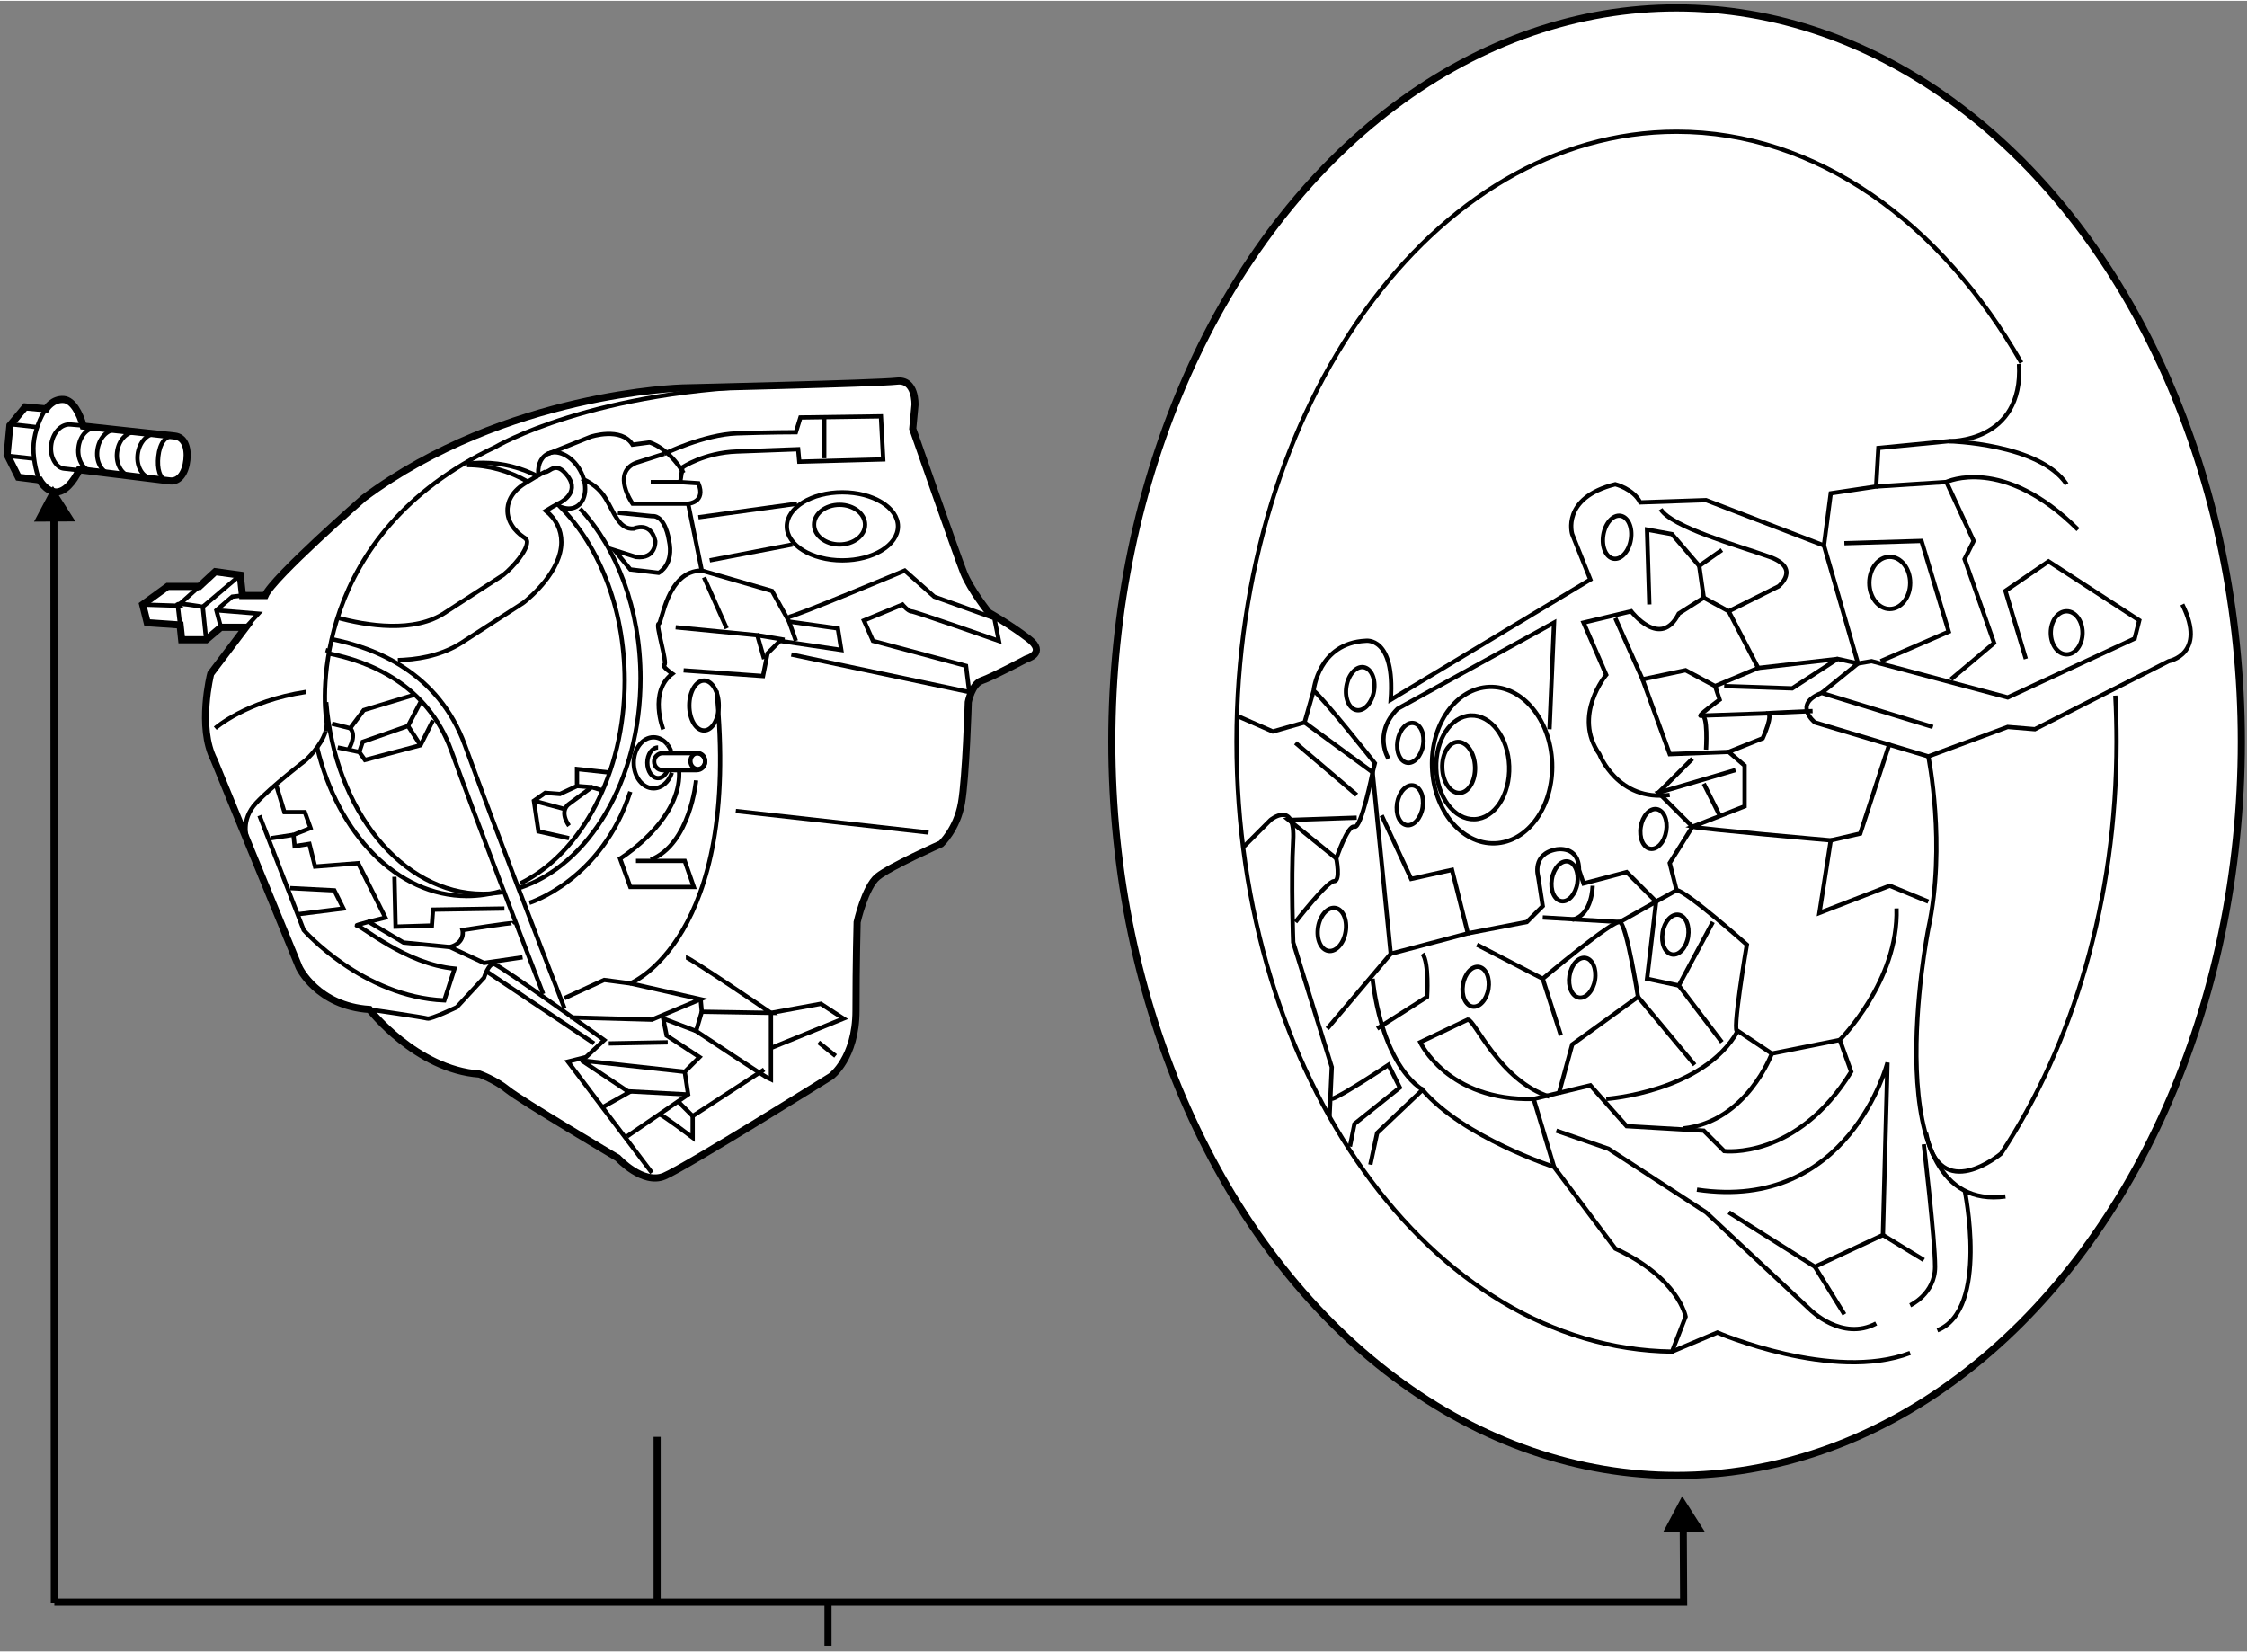 <?xml version="1.0" encoding="utf-8"?>
<!-- Generator: Adobe Illustrator 15.1.0, SVG Export Plug-In . SVG Version: 6.00 Build 0)  -->
<!DOCTYPE svg PUBLIC "-//W3C//DTD SVG 1.1//EN" "http://www.w3.org/Graphics/SVG/1.1/DTD/svg11.dtd">
<svg version="1.1" xmlns="http://www.w3.org/2000/svg" xmlns:xlink="http://www.w3.org/1999/xlink" x="0px" y="0px" width="244.8px"
	 height="180px" viewBox="5.516 30.147 157.81 115.92" enable-background="new 0 0 244.8 180" xml:space="preserve">
	
<rect x="5.516" y="30.147" width="157.81" height="115.92" fill="#808080" stroke="none"/>
	
<g><ellipse fill="#FFFFFF" stroke="#000000" stroke-width="0.5" cx="123.262" cy="82.179" rx="39.664" ry="51.532"></ellipse><path fill="none" stroke="#000000" stroke-width="0.3" d="M147.479,55.564c-5.66-9.886-14.404-16.225-24.217-16.225
			c-17.067,0-30.903,19.179-30.903,42.839c0,23.513,13.664,42.603,30.585,42.837l0.955-2.457c0,0-0.478-2.707-4.938-4.777
			l-4.301-5.734c0,0-6.372-2.07-9.239-5.418l-3.186,3.027l-0.478,2.23"></path><path fill="none" stroke="#000000" stroke-width="0.3" d="M154.078,78.943c0.059,1.067,0.086,2.146,0.086,3.236
			c0,11.147-3.07,21.302-8.105,28.923c0,0-4.318,3.652-5.273-1.445"></path><path fill="none" stroke="#000000" stroke-width="0.3" d="M92.836,89.585l1.912-1.912c0,0,1.752-1.433,1.592,1.434
			c-0.159,2.867,0,7.167,0,7.167l2.708,8.762l-0.159,3.504"></path><path fill="none" stroke="#000000" stroke-width="0.3" d="M92.358,80.347l2.549,1.115l2.23-0.637l0.637-2.23
			c0,0,0.318-3.346,3.663-3.504c0,0,2.072-0.319,1.752,4.142l14.018-8.443l-1.274-3.187c0,0-0.796-2.548,3.027-3.504
			c0,0,1.274,0.319,1.752,1.274l4.62-0.159l8.282,3.186l0.479-3.664l3.188-0.478l0.158-2.708l4.938-0.478
			c0,0,5.258,0.158,4.938-5.417"></path><path fill="none" stroke="#000000" stroke-width="0.3" d="M142.377,61.073c0,0,6.371,0.158,8.283,3.025"></path><path fill="none" stroke="#000000" stroke-width="0.3" d="M141.262,81.144l-7.805-2.39c-2.072,0.795-0.479,2.07-0.479,2.07
			l7.967,2.389l5.574-2.07l1.91,0.158l9.398-4.779c0,0,2.709-0.478,0.957-3.982"></path><polyline fill="none" stroke="#000000" stroke-width="0.3" points="137.281,64.258 142.217,63.94 144.129,68.08 143.492,69.355 
			145.564,75.249 142.535,77.798 		"></polyline><path fill="none" stroke="#000000" stroke-width="0.3" d="M142.217,63.94c0,0,3.982-1.912,9.24,3.345"></path><ellipse fill="none" stroke="#000000" stroke-width="0.3" cx="150.66" cy="74.532" rx="1.115" ry="1.514"></ellipse><path fill="none" stroke="#000000" stroke-width="0.3" d="M136.801,71.028c0,1.012,0.643,1.831,1.436,1.831
			c0.789,0,1.434-0.819,1.434-1.831c0-1.013-0.645-1.832-1.434-1.832C137.443,69.196,136.801,70.016,136.801,71.028z"></path><path fill="none" stroke="#000000" stroke-width="0.3" d="M140.945,83.214c0,0,1.273,6.212,0,12.106
			c0,0-3.984,20.072,5.414,18.797"></path><polyline fill="none" stroke="#000000" stroke-width="0.3" points="133.615,68.399 136.006,76.683 136.961,76.523 146.52,79.072 
			155.438,74.931 155.758,73.656 149.387,69.515 146.359,71.586 147.793,76.365 		"></polyline><polyline fill="none" stroke="#000000" stroke-width="0.3" points="135.049,68.24 140.465,68.08 142.377,74.453 137.598,76.523 		
			"></polyline><ellipse transform="matrix(-0.999 0.035 -0.035 -0.999 223.408 163.653)" fill="none" stroke="#000000" stroke-width="0.3" cx="110.279" cy="83.771" rx="4.221" ry="5.496"></ellipse><ellipse transform="matrix(-0.999 0.035 -0.035 -0.999 220.695 164.007)" fill="none" stroke="#000000" stroke-width="0.3" cx="108.922" cy="83.922" rx="2.564" ry="3.646"></ellipse><ellipse transform="matrix(-0.999 0.035 -0.035 -0.999 218.698 164.094)" fill="none" stroke="#000000" stroke-width="0.3" cx="107.907" cy="83.969" rx="1.153" ry="1.794"></ellipse><ellipse transform="matrix(-0.987 -0.159 0.159 -0.987 188.323 171.896)" fill="none" stroke="#000000" stroke-width="0.3" cx="101.057" cy="78.393" rx="0.982" ry="1.528"></ellipse><ellipse transform="matrix(-0.987 -0.159 0.159 -0.987 194.696 180.035)" fill="none" stroke="#000000" stroke-width="0.3" cx="104.562" cy="82.216" rx="0.908" ry="1.413"></ellipse><ellipse transform="matrix(-0.987 -0.159 0.159 -0.987 214.675 201.07)" fill="none" stroke="#000000" stroke-width="0.3" cx="115.394" cy="91.934" rx="0.908" ry="1.413"></ellipse><ellipse transform="matrix(-0.987 -0.16 0.16 -0.987 227.501 194.963)" fill="none" stroke="#000000" stroke-width="0.3" cx="121.575" cy="88.351" rx="0.908" ry="1.412"></ellipse><ellipse transform="matrix(-0.987 -0.159 0.159 -0.987 229.533 209.744)" fill="none" stroke="#000000" stroke-width="0.3" cx="123.168" cy="95.678" rx="0.908" ry="1.413"></ellipse><ellipse transform="matrix(-0.987 -0.159 0.159 -0.987 216.066 214.725)" fill="none" stroke="#000000" stroke-width="0.3" cx="116.637" cy="98.705" rx="0.908" ry="1.413"></ellipse><ellipse transform="matrix(-0.987 -0.159 0.159 -0.987 201.091 214.794)" fill="none" stroke="#000000" stroke-width="0.3" cx="109.15" cy="99.342" rx="0.908" ry="1.412"></ellipse><ellipse transform="matrix(-0.987 -0.159 0.159 -0.987 193.936 188.738)" fill="none" stroke="#000000" stroke-width="0.3" cx="104.53" cy="86.599" rx="0.908" ry="1.413"></ellipse><ellipse transform="matrix(-0.987 -0.159 0.159 -0.987 181.66 205.193)" fill="none" stroke="#000000" stroke-width="0.3" cx="99.049" cy="95.32" rx="0.982" ry="1.527"></ellipse><ellipse transform="matrix(-0.987 -0.16 0.16 -0.987 225.727 153.833)" fill="none" stroke="#000000" stroke-width="0.3" cx="119.044" cy="67.848" rx="0.982" ry="1.527"></ellipse><path fill="none" stroke="#000000" stroke-width="0.3" d="M122.146,65.851c0.796,1.274,5.416,2.549,7.646,3.345
			c2.23,0.797,0.637,2.071,0.637,2.071l-3.504,1.752l-1.752-0.956l-1.753,1.115c-1.274,2.549-3.345-0.159-3.345-0.159l-3.345,0.797
			l1.593,3.664c0,0-2.39,2.866-0.478,5.574c0,0,1.275,3.345,4.938,2.867"></path><polyline fill="none" stroke="#000000" stroke-width="0.3" points="121.35,72.541 121.19,67.285 122.943,67.603 124.854,69.833 
			126.447,68.717 		"></polyline><line fill="none" stroke="#000000" stroke-width="0.3" x1="125.174" y1="72.063" x2="124.854" y2="69.833"></line><polyline fill="none" stroke="#000000" stroke-width="0.3" points="97.138,80.825 101.917,84.329 103.19,97.072 98.73,102.33 		
			"></polyline><polyline fill="none" stroke="#000000" stroke-width="0.3" points="100.801,87.515 96.022,87.674 99.367,90.382 		"></polyline><line fill="none" stroke="#000000" stroke-width="0.3" x1="96.5" y1="82.259" x2="100.801" y2="85.921"></line><path fill="none" stroke="#000000" stroke-width="0.3" d="M101.917,98.824c0,0,0.478,5.736,3.504,7.805"></path><path fill="none" stroke="#000000" stroke-width="0.3" d="M114.66,112.047l-1.434-4.779c-6.053,0.16-7.965-3.982-7.965-3.982
			l3.345-1.592c0.479,0,2.23,4.299,5.735,5.414"></path><path fill="none" stroke="#000000" stroke-width="0.3" d="M122.943,125.016l3.186-1.342c0,0,8.125,3.504,13.541,1.434"></path><path fill="none" stroke="#000000" stroke-width="0.3" d="M143.492,113.639c0,0,1.752,8.443-1.912,9.877"></path><path fill="none" stroke="#000000" stroke-width="0.3" d="M114.819,109.496l3.664,1.275l6.849,4.461l7.328,6.85
			c0,0,2.23,2.229,4.621,0.955"></path><path fill="none" stroke="#000000" stroke-width="0.3" d="M139.67,121.762c0,0,1.75-0.795,1.75-2.707s-0.795-8.602-0.795-8.602"></path><path fill="none" stroke="#000000" stroke-width="0.3" d="M126.926,115.232l6.053,3.822l4.777-2.23l0.32-12.105
			c0,0-2.707,10.512-13.381,8.92"></path><path fill="none" stroke="#000000" stroke-width="0.3" d="M113.226,107.268l3.982-0.955l2.548,2.867l5.417,0.316l1.434,1.436
			c0,0,5.098,0.637,8.92-5.576l-0.797-2.23c0,0,4.141-4.141,3.982-9.238"></path><polyline fill="none" stroke="#000000" stroke-width="0.3" points="134.094,89.108 136.164,88.63 138.236,82.259 		"></polyline><polyline fill="none" stroke="#000000" stroke-width="0.3" points="118.961,73.497 120.873,77.798 123.898,77.161 125.97,78.275 
			128.996,77.001 126.926,73.019 		"></polyline><path fill="none" stroke="#000000" stroke-width="0.3" d="M132.818,80.028c0,0-3.664,0.159-3.186,0.159s-0.318,1.752-0.318,1.752
			l-2.389,0.956l1.115,0.956v2.867l-3.664,1.433c0.637,0.16,9.717,0.957,9.717,0.957l-0.797,5.097l4.939-1.91l2.709,1.115"></path><polyline fill="none" stroke="#000000" stroke-width="0.3" points="120.873,77.798 122.784,83.054 126.926,82.895 		"></polyline><path fill="none" stroke="#000000" stroke-width="0.3" d="M125.97,78.275l0.318,0.956c0,0-1.752,1.275-1.274,1.116
			c0.479-0.16,0.318,2.389,0.318,2.389"></path><line fill="none" stroke="#000000" stroke-width="0.3" x1="129.633" y1="80.187" x2="125.014" y2="80.347"></line><line fill="none" stroke="#000000" stroke-width="0.3" x1="128.996" y1="77.001" x2="134.572" y2="76.364"></line><polyline fill="none" stroke="#000000" stroke-width="0.3" points="133.457,78.754 136.006,76.683 134.572,76.364 131.385,78.435 
			126.607,78.275 		"></polyline><polyline fill="none" stroke="#000000" stroke-width="0.3" points="102.553,87.355 104.624,91.814 107.492,91.18 108.606,95.639 
			103.19,97.072 		"></polyline><path fill="none" stroke="#000000" stroke-width="0.3" d="M127.402,84.169l-5.415,1.592l2.39,2.39l-1.593,2.549l0.478,1.911
			l-1.434,0.799l-2.071-2.072l-3.026,0.797l-0.319-0.955c0-1.752-1.593-1.435-1.593-1.435c-1.752,0.319-1.274,1.911-1.274,1.911
			l0.319,2.07l-1.115,1.115l-0.613,0.117l-3.529,0.68"></path><line fill="none" stroke="#000000" stroke-width="0.3" x1="124.377" y1="83.374" x2="121.987" y2="85.762"></line><line fill="none" stroke="#000000" stroke-width="0.3" x1="126.288" y1="87.355" x2="125.174" y2="85.126"></line><line fill="none" stroke="#000000" stroke-width="0.3" x1="132.979" y1="119.055" x2="135.049" y2="122.4"></line><line fill="none" stroke="#000000" stroke-width="0.3" x1="137.756" y1="116.824" x2="140.625" y2="118.578"></line><path fill="none" stroke="#000000" stroke-width="0.3" d="M118.324,107.268c0,0,6.85-0.479,9.239-4.779l2.389,1.594
			c0,0-1.752,4.779-6.211,5.256"></path><line fill="none" stroke="#000000" stroke-width="0.3" x1="134.73" y1="103.125" x2="129.951" y2="104.082"></line><path fill="none" stroke="#000000" stroke-width="0.3" d="M123.262,92.611c0.637,0,4.938,3.824,4.938,3.824
			s-1.115,6.531-0.637,6.053"></path><polyline fill="none" stroke="#000000" stroke-width="0.3" points="114.978,106.949 115.934,103.445 120.554,100.1 
			124.536,104.877 		"></polyline><polyline fill="none" stroke="#000000" stroke-width="0.3" points="126.447,103.285 123.421,99.303 125.811,94.842 		"></polyline><path fill="none" stroke="#000000" stroke-width="0.3" d="M100.323,110.611l0.319-1.592l3.186-2.549l-0.796-1.594
			c0,0-3.345,2.23-3.982,2.391"></path><path fill="none" stroke="#000000" stroke-width="0.3" d="M115.138,102.807l-1.274-3.98c0,0,4.938-4.145,5.416-3.984
			c0.478,0.16,1.275,5.258,1.275,5.258"></path><path fill="none" stroke="#000000" stroke-width="0.3" d="M105.421,97.072c0.478,0.637,0.318,3.027,0.318,3.027l-3.504,2.23"></path><line fill="none" stroke="#000000" stroke-width="0.3" x1="109.244" y1="96.436" x2="113.863" y2="98.826"></line><path fill="none" stroke="#000000" stroke-width="0.3" d="M117.368,92.295c0,0,0,2.07-1.434,2.387"></path><path fill="none" stroke="#000000" stroke-width="0.3" d="M103.031,83.374c0,0-1.115-1.752,0.637-3.504l10.991-6.053l-0.319,7.486
			"></path><path fill="none" stroke="#000000" stroke-width="0.3" d="M97.775,78.595c0.637,0.478,4.301,5.097,4.301,5.097l-0.159,0.637
			c0,0-0.797,3.982-1.274,3.822c-0.478-0.158-1.275,2.231-1.275,2.231s0.319,1.592-0.159,1.592c-0.479,0-2.708,2.867-2.708,2.867"></path><polyline fill="none" stroke="#000000" stroke-width="0.3" points="123.421,99.303 121.19,98.826 121.828,93.41 119.279,94.842 
			113.863,94.523 		"></polyline></g><g><path fill="#FFFFFF" stroke="#000000" stroke-width="0.5" d="M11.087,63.078c-0.405,0.859-1.049,1.618-1.684,1.56
			c-0.696-0.065-1.109-0.844-1.109-0.844l-1.486-0.189l-0.792-1.586l0.195-2.05l1.082-1.3l1.466,0.136c0,0,0.449-0.731,1.249-0.657
			c0.624,0.059,1.111,0.971,1.356,1.865l6.422,0.696c0.66,0.069,0.953,0.766,0.856,1.674c-0.095,0.908-0.531,1.553-1.188,1.481
			L11.087,63.078z"></path><path fill="none" stroke="#000000" stroke-width="0.3" d="M17.786,60.708c-0.659-0.071-1.055,0.528-1.152,1.435
			c-0.091,0.843,0.076,1.582,0.658,1.743"></path><path fill="none" stroke="#000000" stroke-width="0.3" d="M11.139,63.124C10.706,63.083,10.081,63.009,10,63
			c-0.484-0.045-0.989-0.734-0.892-1.622c0.092-0.883,0.704-1.544,1.365-1.475l1.037,0.085"></path><path fill="none" stroke="#000000" stroke-width="0.3" d="M11.917,63.161c-0.484-0.045-0.989-0.735-0.893-1.623
			c0.093-0.883,0.695-1.478,1.357-1.407"></path><path fill="none" stroke="#000000" stroke-width="0.3" d="M16.246,63.657c-0.085-0.008-0.149-0.006-0.172-0.007
			c-0.485-0.045-0.99-0.734-0.893-1.622c0.093-0.884,0.705-1.544,1.366-1.474"></path><path fill="none" stroke="#000000" stroke-width="0.3" d="M14.629,63.5c-0.484-0.045-0.989-0.735-0.894-1.624
			c0.094-0.883,0.701-1.51,1.362-1.44"></path><path fill="none" stroke="#000000" stroke-width="0.3" d="M13.246,63.352c-0.484-0.045-0.992-0.709-0.896-1.598
			c0.093-0.882,0.704-1.543,1.366-1.474"></path><line fill="none" stroke="#000000" stroke-width="0.3" x1="6.137" y1="62.109" x2="7.796" y2="62.289"></line><line fill="none" stroke="#000000" stroke-width="0.3" x1="6.26" y1="59.881" x2="8.096" y2="60.085"></line><path fill="none" stroke="#000000" stroke-width="0.3" d="M8.279,63.792c-0.251-0.608-0.477-1.708-0.397-2.569
			c0.085-0.905,0.474-1.862,0.861-2.419"></path></g><g><line fill="none" stroke="#000000" stroke-width="0.5" x1="63.667" y1="142.777" x2="63.667" y2="145.667"></line><polyline fill="none" stroke="#000000" stroke-width="0.5" points="123.729,136.51 123.76,142.61 9.333,142.61 		"></polyline><polygon points="125.238,137.651 123.658,135.167 122.333,137.667 		"></polygon><line fill="none" stroke="#000000" stroke-width="0.5" x1="9.302" y1="65.565" x2="9.333" y2="142.667"></line><polygon points="10.812,66.708 9.232,64.224 7.908,66.724 		"></polygon><line fill="none" stroke="#000000" stroke-width="0.5" x1="51.667" y1="131" x2="51.667" y2="142.667"></line></g>



	
<g><path fill="#FFFFFF" stroke="#000000" stroke-width="0.5" d="M20.553,83.46l5.973,14.576c0,0,1.274,2.707,4.938,2.947
			c0,0,3.265,4.221,7.726,4.539c0,0,1.115,0.398,1.991,1.115c0.876,0.717,7.726,4.779,7.726,4.779s1.752,1.912,3.266,1.273
			c1.513-0.637,11.708-7.008,11.708-7.008s1.752-1.275,1.752-4.619c0-3.346,0.08-6.213,0.08-6.213s0.557-2.471,1.434-3.185
			c0.876-0.717,4.46-2.311,4.46-2.311s1.115-1.035,1.433-2.866c0.319-1.832,0.478-7.089,0.478-7.089s0.239-1.274,0.956-1.514
			c0.717-0.238,3.107-1.513,3.107-1.513s1.513-0.399,0.159-1.434c-1.354-1.035-2.787-1.832-2.787-1.832s-1.274-1.592-1.752-2.787
			s-3.584-10.116-3.584-10.116l0.159-1.672c0,0,0.08-1.832-1.275-1.672c-1.354,0.159-15.053,0.478-15.053,0.478
			s-12.424,0.319-22.381,7.726c0,0-6.372,5.575-6.929,6.849h-1.593l-0.159-1.433l-1.752-0.24l-1.116,1.035h-2.23l-1.752,1.275
			l0.318,1.274l2.31,0.16l0.11,1.035h1.722l1.035-0.875h1.752l-2.469,3.265C20.314,77.408,19.358,81.151,20.553,83.46z"></path><polyline fill="none" stroke="#000000" stroke-width="0.3" points="19.996,75.019 19.757,72.709 22.385,70.479 		"></polyline><polyline fill="none" stroke="#000000" stroke-width="0.3" points="21.031,74.144 20.712,72.949 21.828,71.992 22.544,71.912 		
			"></polyline><polyline fill="none" stroke="#000000" stroke-width="0.3" points="22.783,74.144 23.659,73.187 20.712,72.949 		"></polyline><polyline fill="none" stroke="#000000" stroke-width="0.3" points="19.518,71.275 18.005,72.629 18.164,73.984 		"></polyline><path fill="none" stroke="#000000" stroke-width="0.3" d="M19.757,72.709c0,0-2.15-0.399-1.752-0.08l-2.469-0.08"></path><path fill="none" stroke="#000000" stroke-width="0.3" d="M28.388,81.432c0.072-0.253,0.097-0.51,0.051-0.758
			c-0.239-1.275-1.115-13.063,11.867-19.194c0,0,6.85-4.077,20.151-4.316"></path><path fill="none" stroke="#000000" stroke-width="0.3" d="M22.863,88.957c0,0-0.478-1.273,0.638-2.468
			c1.115-1.195,3.504-3.028,3.504-3.028s1.086-0.981,1.383-2.029"></path><path fill="none" stroke="#000000" stroke-width="0.3" d="M28.743,74.963c3.107,0.599,7.567,2.353,9.419,7.446
			c2.116,5.819,5.44,14.467,7.008,18.523"></path><path fill="none" stroke="#000000" stroke-width="0.3" d="M43.664,99.896c-1.706-4.424-4.573-11.914-6.471-17.133
			c-1.679-4.618-5.737-6.227-8.595-6.783"></path><path fill="none" stroke="#000000" stroke-width="0.3" d="M31.465,100.983c0,0,3.823,0.557,4.062,0.637s2.071-0.797,2.071-0.797
			l1.912-2.07c0,0,0.318-1.035,0.716-0.955c0.398,0.078,7.726,5.336,7.726,5.336l-1.274,1.193l-1.274,0.32l5.895,7.805"></path><line fill="none" stroke="#000000" stroke-width="0.3" x1="39.749" y1="98.354" x2="47.235" y2="103.372"></line><path fill="none" stroke="#000000" stroke-width="0.3" d="M40.933,92.722c-0.492,0.09-0.994,0.139-1.503,0.139
			c-5.701,0-10.395-5.889-11.004-13.46"></path><path fill="none" stroke="#000000" stroke-width="0.3" d="M46.253,65.81c2.586,2.77,4.248,7.078,4.248,11.917
			c0,7.149-3.628,13.142-8.504,14.724"></path><path fill="none" stroke="#000000" stroke-width="0.3" d="M38.298,62.672c0.373-0.052,0.75-0.079,1.132-0.079
			c1.386,0,2.711,0.348,3.934,0.983"></path><path fill="none" stroke="#000000" stroke-width="0.3" d="M40.674,92.675c-0.76,0.225-1.549,0.344-2.359,0.344
			c-4.908,0-9.07-4.365-10.521-10.411"></path><path fill="none" stroke="#000000" stroke-width="0.3" d="M44.58,65.407c2.903,2.729,4.807,7.299,4.807,12.479
			c0,6.564-3.058,12.153-7.332,14.249"></path><path fill="none" stroke="#000000" stroke-width="0.3" d="M38.315,62.753c1.518,0,2.963,0.417,4.28,1.172"></path><path fill="none" stroke="#000000" stroke-width="0.3" d="M29.169,73.458c2.068,0.565,5.471,1.135,7.663-0.384l4.039-2.614
			c0.71-0.585,1.663-1.688,1.663-2.306c0-0.059,0-0.144-0.144-0.275c-0.361-0.227-1.201-0.863-1.232-1.887
			c-0.016-0.529,0.181-1.295,1.213-1.947c0.528-0.333,1.001-0.604,1.401-0.807c0.357,0.074,0.755-0.883,1.631,0.312
			c0.876,1.195-0.619,1.876-0.619,1.876c-0.049,0.025-0.103,0.054-0.161,0.085c-0.202,0.109-0.457,0.255-0.771,0.45
			c0.715,0.579,1.092,1.339,1.09,2.201c-0.005,2.027-2.175,3.866-2.609,4.214c-0.032,0.025-0.064,0.049-0.098,0.071l-4.063,2.627
			c-1.282,0.89-2.797,1.27-4.305,1.358"></path><path fill="none" stroke="#000000" stroke-width="0.3" d="M28.613,75.806c-0.075-0.021-0.149-0.041-0.221-0.061"></path><path fill="none" stroke="#000000" stroke-width="0.3" d="M33.867,76.432c-0.138,0.008-0.274,0.014-0.411,0.018"></path><path fill="none" stroke="#000000" stroke-width="0.3" d="M43.34,63.58c-0.104-0.691,0.101-1.314,0.585-1.589
			c0.708-0.4,1.748,0.098,2.322,1.111c0.574,1.015,0.466,2.163-0.242,2.563c-0.316,0.18-0.699,0.178-1.077,0.032"></path><path fill="none" stroke="#000000" stroke-width="0.3" d="M24.934,85.294l0.558,1.832h1.434l0.398,1.116l-1.195,0.477l0.08,0.797
			l1.035-0.16l0.398,1.594l3.027-0.238l1.911,3.822c0,0-2.31,0.557-1.991,0.557s3.425,2.709,6.85,3.027l-0.717,2.23
			c-5.735-0.238-9.876-4.938-9.876-4.938l-3.106-8.045"></path><path fill="none" stroke="#000000" stroke-width="0.3" d="M45.165,100.188l2.787-1.275l1.832,0.24c0,0,7.805-3.107,6.053-20.55"></path><line fill="none" stroke="#000000" stroke-width="0.3" x1="63.005" y1="103.294" x2="64.2" y2="104.249"></line><polyline fill="none" stroke="#000000" stroke-width="0.3" points="49.784,99.153 54.722,100.267 51.297,101.7 45.563,101.542 		
			"></polyline><polyline fill="none" stroke="#000000" stroke-width="0.3" points="49.545,109.903 51.828,108.341 53.846,106.956 53.607,105.364 
			54.642,104.329 52.333,102.815 52.094,101.622 54.403,102.497 		"></polyline><path fill="none" stroke="#000000" stroke-width="0.3" d="M54.722,100.267l0.08,0.877l4.858,0.08c0,0-5.734-3.902-5.973-3.902"></path><path fill="none" stroke="#000000" stroke-width="0.3" d="M54.802,101.144l-0.398,1.354c0,0,5.018,3.346,5.256,3.426v-4.699
			l3.505-0.639l1.592,1.037l-5.098,2.07"></path><path fill="none" stroke="#000000" stroke-width="0.3" d="M51.828,108.341c0.345,0.131,2.336,1.643,2.336,1.643v-1.512
			l5.018-3.268"></path><line fill="none" stroke="#000000" stroke-width="0.3" x1="53.208" y1="107.515" x2="54.165" y2="108.472"></line><line fill="none" stroke="#000000" stroke-width="0.3" x1="49.385" y1="106.72" x2="53.846" y2="106.956"></line><polyline fill="none" stroke="#000000" stroke-width="0.3" points="53.607,105.364 46.359,104.567 49.704,106.798 47.872,107.833 
					"></polyline><line fill="none" stroke="#000000" stroke-width="0.3" x1="52.412" y1="103.294" x2="48.271" y2="103.372"></line><path fill="none" stroke="#000000" stroke-width="0.3" d="M52.173,61.958c0,0,2.787-1.354,5.097-1.435
			c2.31-0.08,4.142-0.08,4.142-0.08l0.319-1.035l5.654-0.08l0.16,3.026l-5.894,0.159l-0.08-0.875c0,0-1.991,0.08-4.301,0.16
			c-2.31,0.079-3.823,1.115-3.823,1.115l-0.159,1.035l1.275,0.08c0.557,1.354-0.717,1.434-0.717,1.434h-3.903
			c0,0-1.513-2.151,0.239-2.868L52.173,61.958"></path><line fill="none" stroke="#000000" stroke-width="0.3" x1="63.404" y1="59.488" x2="63.404" y2="62.276"></line><path fill="none" stroke="#000000" stroke-width="0.3" d="M43.925,61.991l3.071-1.228c0,0,2.15-0.717,2.947,0.556l1.195-0.158
			c0,0,1.274,0.318,2.39,2.15"></path><line fill="none" stroke="#000000" stroke-width="0.3" x1="51.217" y1="63.948" x2="53.288" y2="63.948"></line><polyline fill="none" stroke="#000000" stroke-width="0.3" points="53.846,65.462 54.802,70.16 59.74,71.594 60.935,73.744 
			64.359,74.223 64.599,75.736 60.297,75.099 59.421,75.976 59.103,77.568 53.527,77.17 		"></polyline><polyline fill="none" stroke="#000000" stroke-width="0.3" points="52.97,74.144 58.705,74.701 59.182,76.373 		"></polyline><line fill="none" stroke="#000000" stroke-width="0.3" x1="60.935" y1="73.744" x2="61.412" y2="75.099"></line><ellipse fill="none" stroke="#000000" stroke-width="0.3" cx="64.479" cy="66.935" rx="1.792" ry="1.394"></ellipse><ellipse fill="none" stroke="#000000" stroke-width="0.3" cx="64.678" cy="67.055" rx="3.903" ry="2.39"></ellipse><path fill="none" stroke="#000000" stroke-width="0.3" d="M52.054,82.984h2.39c0.33,0,0.597,0.267,0.597,0.597l0,0
			c0,0.331-0.268,0.597-0.597,0.597h-2.39c-0.33,0-0.598-0.267-0.598-0.597l0,0C51.456,83.251,51.724,82.984,52.054,82.984"></path><path fill="none" stroke="#000000" stroke-width="0.3" d="M52.701,84.358c-0.211,0.644-0.707,1.095-1.284,1.095
			c-0.77,0-1.394-0.803-1.394-1.792c0-0.99,0.625-1.792,1.394-1.792c0.385,0,0.733,0.201,0.986,0.525"></path><path fill="none" stroke="#000000" stroke-width="0.3" d="M52.402,82.395c0.099,0.125,0.182,0.271,0.248,0.431"></path><path fill="none" stroke="#000000" stroke-width="0.3" d="M52.4,84.175c-0.129,0.334-0.378,0.561-0.665,0.561
			c-0.418,0-0.757-0.481-0.757-1.075c0-0.593,0.339-1.076,0.757-1.076"></path><ellipse fill="none" stroke="#000000" stroke-width="0.3" cx="54.523" cy="83.542" rx="0.518" ry="0.558"></ellipse><polyline fill="none" stroke="#000000" stroke-width="0.3" points="45.482,88.958 43.333,88.48 43.014,86.329 43.81,85.771 
			44.845,85.851 46.04,85.294 46.04,84.099 48.271,84.338 		"></polyline><path fill="none" stroke="#000000" stroke-width="0.3" d="M45.482,88.082c0,0-0.796-1.036,0.08-1.593l1.513-1.115l0.796,0.24"></path><line fill="none" stroke="#000000" stroke-width="0.3" x1="43.014" y1="86.329" x2="45.085" y2="86.886"></line><line fill="none" stroke="#000000" stroke-width="0.3" x1="46.04" y1="85.294" x2="47.076" y2="85.374"></line><polyline fill="none" stroke="#000000" stroke-width="0.3" points="29.235,82.585 30.748,82.904 31.146,83.462 35.049,82.427 
			35.925,80.674 		"></polyline><polyline fill="none" stroke="#000000" stroke-width="0.3" points="28.837,80.913 30.111,81.232 31.066,79.958 34.492,78.922 		
			"></polyline><polyline fill="none" stroke="#000000" stroke-width="0.3" points="30.748,82.904 30.987,82.188 34.172,81.072 35.049,82.427 		
			"></polyline><line fill="none" stroke="#000000" stroke-width="0.3" x1="35.049" y1="79.4" x2="34.172" y2="81.072"></line><path fill="none" stroke="#000000" stroke-width="0.3" d="M30.111,81.232c0,0,0.478,0.398-0.08,1.433"></path><path fill="none" stroke="#000000" stroke-width="0.3" d="M20.633,81.232c0,0,2.15-1.911,6.372-2.549"></path><line fill="none" stroke="#000000" stroke-width="0.3" x1="73.917" y1="78.763" x2="61.094" y2="76.055"></line><path fill="none" stroke="#000000" stroke-width="0.3" d="M60.854,73.426c0.239,0.08,8.204-3.266,8.204-3.266l2.071,1.833
			l4.221,1.513l0.318,1.593c0,0-5.894-2.07-6.133-2.07c-0.239,0-0.637-0.479-0.637-0.479l-2.708,1.116l0.637,1.433l6.531,1.752
			l0.239,1.912"></path><path fill="none" stroke="#000000" stroke-width="0.3" d="M53.208,84.179c0.193,2.836-2.638,5.151-3.726,5.93
			c-0.256,0.186-0.416,0.281-0.416,0.281l0.717,1.992h4.46l-0.637-1.832h-3.425"></path><path fill="none" stroke="#000000" stroke-width="0.3" d="M54.403,84.896c0,0-0.398,4.459-3.186,5.574"></path><path fill="none" stroke="#000000" stroke-width="0.3" d="M52.094,81.312c0,0-1.035-2.629,0.637-3.903
			c0,0-0.796-0.556-0.558-0.636c0.239-0.08-0.637-2.869-0.398-2.869s0.558-3.744,3.027-3.744"></path><ellipse fill="none" stroke="#000000" stroke-width="0.3" cx="54.961" cy="79.638" rx="1.035" ry="1.752"></ellipse><line fill="none" stroke="#000000" stroke-width="0.3" x1="60.616" y1="75.019" x2="58.705" y2="74.701"></line><line fill="none" stroke="#000000" stroke-width="0.3" x1="54.96" y1="70.639" x2="56.554" y2="74.223"></line><path fill="none" stroke="#000000" stroke-width="0.3" d="M48.908,66.098l2.39,0.24c0.955-0.08,1.195,1.672,1.195,1.672
			c0.397,1.752-0.717,2.31-0.717,2.31l-1.991-0.238l-1.115-1.354l1.513,0.478c1.434,0.16,1.354-1.115,1.354-1.115
			c-0.319-1.433-1.514-0.875-1.514-0.875c-1.035,0.08-1.354-1.116-1.991-2.151s-1.673-1.354-1.673-1.354"></path><line fill="none" stroke="#000000" stroke-width="0.3" x1="54.563" y1="66.417" x2="61.492" y2="65.462"></line><line fill="none" stroke="#000000" stroke-width="0.3" x1="55.359" y1="69.444" x2="61.174" y2="68.329"></line><line fill="none" stroke="#000000" stroke-width="0.3" x1="70.731" y1="88.558" x2="57.191" y2="87.046"></line><polyline fill="none" stroke="#000000" stroke-width="0.3" points="25.89,92.462 28.996,92.62 29.633,93.896 26.447,94.294 		"></polyline><line fill="none" stroke="#000000" stroke-width="0.3" x1="26.128" y1="88.718" x2="24.535" y2="88.958"></line><polyline fill="none" stroke="#000000" stroke-width="0.3" points="33.217,91.666 33.297,95.169 35.846,95.089 35.925,93.974 
			40.943,93.896 		"></polyline><path fill="none" stroke="#000000" stroke-width="0.3" d="M42.695,93.497c0,0,5.098-1.593,7.088-7.806"></path><path fill="none" stroke="#000000" stroke-width="0.3" d="M42.217,97.321l-2.707,0.396l-2.39-1.115
			c1.115-0.316,0.876-1.193,0.876-1.193s3.584-0.559,3.504-0.479"></path><polyline fill="none" stroke="#000000" stroke-width="0.3" points="31.305,94.771 33.854,96.284 37.12,96.603 		"></polyline></g>


</svg>